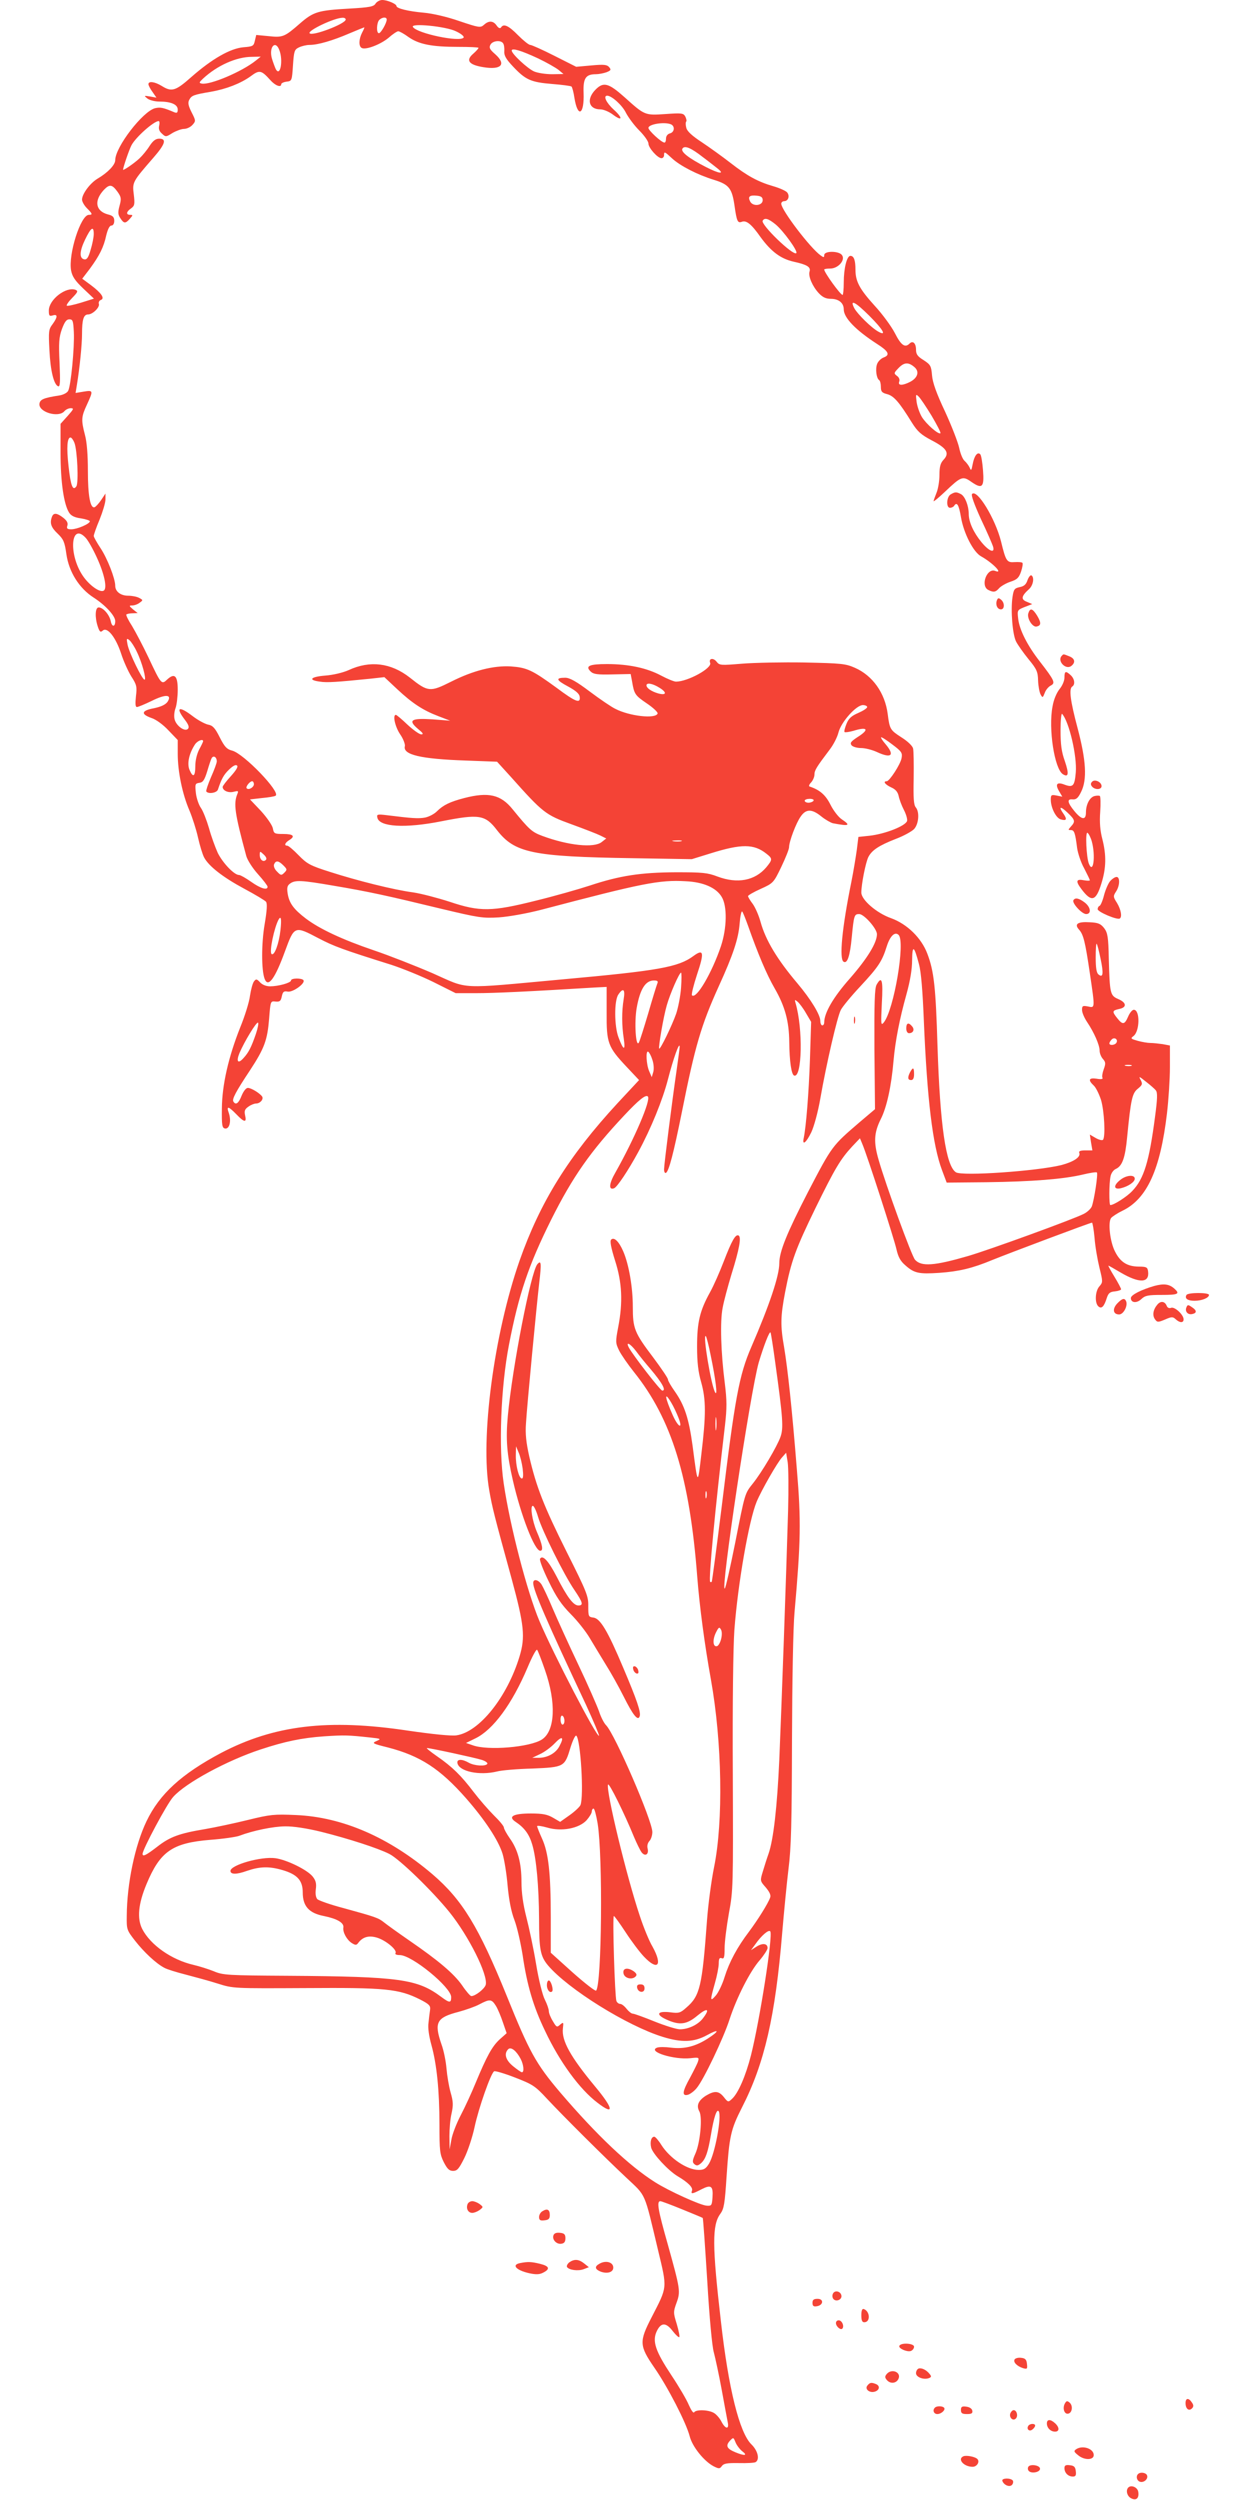 <?xml version="1.0" standalone="no"?>
<!DOCTYPE svg PUBLIC "-//W3C//DTD SVG 20010904//EN"
 "http://www.w3.org/TR/2001/REC-SVG-20010904/DTD/svg10.dtd">
<svg version="1.0" xmlns="http://www.w3.org/2000/svg"
 width="640pt" height="1280pt" viewBox="0 0 640 1280"
 preserveAspectRatio="xMidYMid meet">
<g transform="translate(0,1280) scale(0.1,-0.1)"
fill="#f44336" stroke="none">
<path d="M1923 12782 c-9 -16 -30 -20 -135 -26 -159 -9 -183 -16 -252 -76 -79
-69 -88 -73 -161 -65 l-63 6 -7 -29 c-6 -28 -10 -30 -59 -34 -67 -6 -160 -59
-266 -152 -81 -72 -101 -78 -152 -46 -36 22 -68 26 -68 9 0 -6 9 -24 21 -40
l20 -29 -33 6 c-31 5 -32 5 -14 -10 11 -9 39 -16 62 -16 60 0 94 -15 94 -41 0
-16 -4 -19 -17 -14 -59 25 -72 27 -99 21 -63 -16 -204 -199 -204 -266 0 -24
-38 -64 -91 -95 -38 -23 -79 -78 -79 -107 0 -10 11 -30 25 -44 29 -29 30 -34
10 -34 -42 0 -106 -202 -91 -285 6 -31 20 -52 62 -92 l55 -52 -67 -21 c-37
-11 -69 -18 -72 -15 -3 3 9 21 28 40 28 29 31 35 17 41 -49 18 -137 -50 -137
-106 0 -27 3 -30 20 -25 26 8 26 -8 -1 -45 -20 -26 -21 -37 -16 -132 5 -107
23 -178 45 -186 10 -3 11 22 7 120 -5 102 -3 131 12 173 14 37 23 50 38 50 18
0 20 -8 23 -65 4 -77 -15 -276 -29 -301 -5 -10 -25 -21 -47 -24 -78 -12 -97
-20 -100 -42 -6 -43 98 -74 128 -38 7 8 21 15 32 15 18 0 15 -5 -16 -40 l-36
-40 0 -148 c0 -151 17 -265 44 -307 10 -16 29 -25 60 -29 25 -4 46 -11 46 -15
0 -13 -65 -41 -95 -41 -21 0 -25 4 -20 19 4 13 -2 25 -21 40 -32 25 -50 27
-58 5 -12 -32 -5 -54 29 -86 30 -29 36 -42 45 -106 13 -90 65 -174 140 -222
59 -38 110 -93 110 -120 0 -31 -17 -32 -23 0 -7 33 -39 70 -62 70 -18 0 -20
-52 -4 -99 9 -27 14 -30 26 -19 23 19 66 -36 93 -118 12 -38 36 -91 52 -117
28 -43 30 -53 24 -102 -4 -38 -3 -55 5 -55 6 0 40 14 75 31 72 36 106 34 82
-4 -11 -15 -32 -25 -69 -33 -65 -12 -70 -30 -14 -50 23 -7 60 -34 87 -63 l48
-50 0 -71 c0 -91 24 -207 60 -290 15 -36 35 -98 44 -139 9 -40 23 -86 31 -101
23 -44 95 -101 205 -160 56 -30 106 -60 112 -67 7 -9 5 -44 -7 -115 -17 -99
-17 -236 0 -280 18 -47 53 1 104 141 48 131 49 132 172 67 79 -41 118 -56 373
-136 55 -18 152 -57 215 -88 l114 -57 106 0 c89 0 265 8 607 29 l60 3 0 -131
c-1 -156 6 -176 102 -278 l64 -68 -109 -117 c-253 -274 -397 -507 -503 -808
-131 -376 -202 -911 -155 -1176 15 -87 26 -130 115 -454 64 -236 70 -297 40
-396 -63 -208 -206 -387 -323 -404 -26 -4 -123 6 -247 24 -411 62 -687 28
-958 -114 -203 -108 -315 -210 -382 -350 -59 -123 -100 -318 -101 -484 -1 -70
0 -73 42 -127 46 -59 108 -117 150 -139 14 -8 63 -23 110 -35 46 -12 120 -32
164 -46 79 -25 80 -25 450 -23 409 3 477 -4 585 -58 47 -24 55 -32 52 -53 -2
-14 -6 -44 -8 -66 -4 -26 2 -68 15 -115 27 -98 41 -231 41 -409 0 -131 2 -150
22 -190 18 -35 28 -45 48 -45 21 0 30 11 57 65 18 36 42 108 53 160 20 95 83
275 100 285 5 3 53 -11 107 -32 90 -35 103 -43 163 -108 86 -92 294 -299 407
-405 103 -97 90 -68 162 -370 48 -201 49 -185 -33 -345 -64 -124 -63 -145 14
-257 70 -101 163 -282 181 -351 13 -53 73 -128 122 -154 28 -14 32 -14 43 1 9
13 27 16 87 15 41 -1 80 1 86 5 22 14 11 59 -22 91 -61 60 -117 284 -156 630
-45 389 -45 493 -3 550 19 26 23 52 32 190 14 208 21 241 79 355 115 224 171
468 206 895 9 105 23 251 32 325 14 109 17 237 18 660 1 303 6 580 13 655 32
362 34 469 12 731 -25 314 -47 515 -65 624 -20 113 -19 159 5 285 31 160 54
221 155 429 100 204 128 251 189 317 l39 41 12 -29 c25 -58 164 -489 175 -540
9 -39 20 -60 46 -82 45 -40 69 -45 173 -38 100 7 169 23 272 66 89 36 501 191
510 191 3 0 9 -35 13 -77 3 -43 15 -112 25 -153 18 -73 18 -75 0 -96 -22 -24
-25 -86 -5 -103 16 -14 29 -1 43 44 8 24 16 31 41 33 18 2 32 7 32 11 0 4 -15
33 -34 64 -19 31 -33 57 -31 57 2 0 30 -16 62 -35 97 -57 150 -55 141 7 -3 20
-9 23 -49 23 -58 1 -93 23 -120 77 -26 50 -37 151 -20 172 7 8 33 25 58 37
126 61 194 211 228 499 8 69 15 175 15 236 l0 111 -37 7 c-21 3 -49 6 -63 6
-14 0 -43 5 -65 11 -35 10 -38 12 -22 24 33 24 35 135 2 135 -8 0 -21 -16 -29
-35 -18 -42 -28 -43 -55 -9 -28 35 -27 40 9 48 41 8 38 33 -5 51 -41 18 -43
27 -48 207 -2 110 -6 132 -23 155 -18 23 -30 29 -74 31 -62 4 -81 -9 -56 -37
23 -25 32 -61 56 -224 27 -183 27 -178 -10 -170 -27 5 -30 3 -30 -18 0 -14 12
-41 26 -62 35 -52 64 -117 64 -146 0 -14 8 -33 17 -43 14 -16 15 -23 4 -53 -7
-19 -10 -39 -6 -44 3 -6 -9 -8 -30 -4 -40 6 -46 -6 -15 -35 11 -10 27 -43 37
-73 17 -56 24 -191 10 -205 -4 -4 -21 0 -38 10 l-29 17 6 -40 7 -41 -36 0
c-26 0 -35 -4 -31 -13 8 -21 -28 -45 -91 -62 -125 -31 -510 -58 -541 -37 -51
34 -81 240 -94 647 -9 301 -18 383 -52 472 -30 80 -103 152 -186 182 -74 26
-152 94 -152 131 0 42 22 154 36 182 18 35 54 59 141 93 40 15 81 38 93 50 24
26 29 87 9 111 -11 13 -13 47 -11 148 1 72 0 141 -3 154 -3 13 -28 37 -60 57
-57 37 -60 41 -70 120 -14 107 -77 196 -168 236 -48 21 -68 23 -257 27 -113 2
-257 -1 -320 -6 -110 -9 -116 -9 -131 10 -17 22 -42 17 -33 -6 11 -27 -115
-96 -175 -96 -10 0 -44 14 -76 31 -73 39 -166 59 -277 59 -91 0 -113 -10 -84
-38 14 -14 35 -17 111 -15 l94 2 7 -37 c11 -66 15 -72 75 -113 33 -22 58 -46
56 -52 -9 -29 -144 -14 -217 24 -19 9 -78 49 -130 88 -69 52 -103 71 -126 71
-51 0 -47 -12 13 -44 41 -22 59 -38 61 -53 5 -37 -20 -28 -119 46 -125 91
-151 103 -234 109 -88 5 -192 -21 -305 -78 -108 -54 -118 -54 -212 21 -96 75
-203 89 -313 38 -29 -13 -79 -25 -120 -28 -75 -6 -90 -23 -27 -31 36 -6 89 -2
258 15 l72 8 65 -61 c78 -73 133 -109 212 -139 l60 -23 -91 7 c-109 7 -127 -4
-74 -49 26 -21 30 -28 17 -28 -10 0 -42 23 -71 50 -29 28 -56 50 -59 50 -18 0
-4 -62 22 -100 16 -23 26 -51 24 -60 -12 -44 79 -66 312 -74 l160 -6 70 -77
c165 -185 178 -195 310 -243 66 -24 133 -50 149 -58 l30 -15 -23 -18 c-39 -32
-172 -18 -304 31 -54 20 -67 32 -152 136 -61 76 -124 90 -248 58 -73 -19 -108
-36 -140 -68 -14 -14 -41 -28 -61 -32 -35 -6 -65 -4 -194 12 -49 6 -54 5 -50
-12 9 -48 142 -56 328 -19 193 38 224 34 285 -46 91 -116 180 -135 694 -143
l303 -5 97 30 c157 49 221 49 285 -2 32 -25 32 -30 -1 -70 -58 -68 -147 -85
-249 -47 -52 20 -77 22 -214 22 -180 -1 -286 -17 -440 -68 -58 -19 -181 -54
-275 -77 -227 -57 -288 -58 -443 -6 -62 20 -146 42 -187 48 -99 13 -286 60
-426 105 -101 32 -117 41 -160 85 -26 27 -52 49 -58 49 -17 0 -13 14 9 28 33
20 23 32 -29 32 -46 0 -49 2 -54 29 -3 16 -31 56 -61 89 l-56 59 61 7 c33 3
65 8 70 12 28 17 -164 217 -223 231 -27 7 -38 19 -63 68 -24 48 -36 61 -60 65
-17 4 -52 23 -78 43 -72 55 -90 46 -40 -19 19 -25 23 -38 15 -46 -16 -16 -60
16 -68 49 -4 14 -2 40 5 58 6 17 11 59 11 94 0 71 -16 87 -54 52 -29 -28 -31
-25 -96 113 -28 59 -66 131 -84 161 -19 29 -32 56 -29 59 4 3 18 6 32 6 l26 1
-24 19 c-21 18 -21 20 -4 20 11 0 28 6 38 14 18 13 18 14 -3 25 -11 6 -36 11
-56 11 -38 0 -66 21 -66 51 0 37 -41 141 -75 192 -19 29 -35 57 -35 63 0 6 13
44 30 84 16 40 30 86 30 103 l0 30 -22 -33 c-13 -19 -28 -35 -34 -37 -22 -7
-34 60 -34 186 0 80 -5 148 -15 184 -20 77 -19 93 10 155 33 72 33 75 -16 67
l-42 -7 7 43 c14 85 26 205 26 259 0 74 8 100 31 100 24 0 62 38 55 55 -2 7 2
16 10 19 22 8 4 35 -49 75 l-46 34 39 51 c49 67 71 110 84 171 8 32 17 50 26
50 9 0 15 10 15 24 0 19 -7 27 -32 33 -64 17 -73 70 -21 126 29 30 42 28 69
-9 20 -28 21 -36 11 -73 -9 -33 -8 -45 4 -63 18 -28 26 -29 49 -3 16 18 16 20
2 20 -23 0 -21 16 4 33 18 13 20 21 14 71 -8 63 -7 65 100 188 61 70 70 98 30
98 -18 0 -32 -11 -49 -37 -13 -21 -37 -50 -52 -64 -29 -27 -84 -64 -84 -58 1
14 31 102 43 125 22 42 115 124 139 124 5 0 6 -10 3 -23 -4 -16 0 -29 14 -41
19 -18 21 -18 54 3 19 11 46 21 59 21 14 0 33 9 43 20 18 20 18 22 -4 65 -17
34 -20 49 -12 64 12 22 21 26 110 41 80 14 154 43 205 80 44 33 54 31 99 -19
26 -30 57 -41 57 -22 0 5 12 11 28 13 26 3 27 5 32 83 5 72 7 81 30 92 14 7
39 13 55 13 43 0 118 22 204 59 40 17 75 31 76 31 2 0 -3 -12 -11 -27 -17 -33
-18 -69 -3 -78 19 -13 97 17 138 51 21 19 44 34 50 34 6 0 30 -13 53 -30 53
-37 119 -50 254 -50 57 0 104 -2 104 -5 0 -3 -12 -17 -27 -30 -40 -34 -23 -57
52 -69 91 -15 119 14 61 66 -29 25 -33 34 -25 49 11 21 54 25 65 7 5 -7 7 -25
6 -40 -2 -22 9 -41 45 -79 64 -68 91 -80 200 -89 51 -4 96 -10 99 -13 4 -4 11
-30 15 -58 17 -105 51 -87 47 25 -3 76 11 96 63 96 15 0 40 5 54 10 23 9 25
13 14 26 -11 13 -26 15 -91 9 l-78 -7 -111 56 c-61 31 -117 56 -124 56 -8 0
-36 23 -63 50 -48 49 -74 61 -87 39 -5 -6 -13 -3 -22 10 -17 25 -40 27 -65 4
-18 -16 -25 -15 -126 19 -63 22 -137 39 -182 43 -80 7 -140 22 -140 34 0 11
-47 31 -73 31 -12 0 -27 -8 -34 -18z m-153 -82 c0 -22 -174 -88 -185 -70 -9
14 125 78 168 79 9 1 17 -3 17 -9z m210 0 c0 -18 -30 -70 -40 -70 -14 0 -12
54 2 68 15 15 38 16 38 2z m354 -60 c26 -12 43 -26 40 -32 -16 -26 -240 21
-260 54 -13 21 169 3 220 -22z m-904 -96 c21 -53 5 -140 -18 -98 -5 11 -14 35
-20 55 -16 58 18 96 38 43z m1325 -43 c44 -21 91 -48 105 -59 l25 -21 -58 -1
c-32 0 -73 6 -92 14 -33 14 -115 90 -115 107 0 15 49 0 135 -40z m-1445 -11
c-71 -57 -234 -126 -277 -118 -15 3 -14 6 6 25 73 68 172 112 251 112 l45 1
-25 -20z m-830 -888 c0 -16 -7 -52 -16 -81 -11 -39 -19 -51 -32 -49 -27 5 -25
42 4 102 30 62 44 71 44 28z m-99 -1069 c15 -39 22 -205 10 -223 -18 -26 -29
2 -40 103 -11 97 -7 147 10 147 5 0 14 -12 20 -27z m57 -486 c12 -12 38 -58
58 -102 39 -85 54 -158 35 -169 -19 -12 -74 27 -107 76 -74 109 -62 276 14
195z m262 -583 c27 -54 51 -144 40 -144 -12 0 -79 138 -87 180 -6 31 -5 34 10
22 9 -8 26 -34 37 -58z m2676 -185 c41 -25 36 -41 -7 -29 -34 10 -59 27 -59
41 0 15 31 10 66 -12z m1064 -99 c0 -6 -20 -19 -45 -30 -35 -15 -50 -28 -61
-56 -8 -20 -13 -39 -10 -42 3 -3 23 0 45 6 74 23 84 7 20 -33 -33 -22 -38 -29
-29 -41 7 -8 29 -14 49 -14 20 0 56 -9 80 -20 75 -35 94 -18 45 40 -15 17 -25
33 -23 35 3 2 28 -14 58 -37 48 -36 52 -43 47 -70 -6 -32 -62 -118 -76 -118
-21 0 -8 -17 22 -31 23 -10 34 -23 39 -44 3 -16 15 -49 27 -72 12 -23 19 -49
16 -57 -10 -26 -113 -66 -192 -75 l-57 -6 -8 -65 c-5 -36 -17 -110 -28 -165
-48 -236 -63 -395 -40 -409 19 -12 33 28 42 125 11 113 13 119 38 119 25 0 91
-75 91 -103 0 -44 -49 -124 -138 -226 -86 -97 -132 -177 -132 -226 0 -8 -4
-15 -10 -15 -5 0 -10 10 -10 23 0 31 -48 110 -117 192 -104 123 -163 221 -189
315 -9 33 -27 74 -40 92 -13 17 -24 35 -24 40 0 4 29 21 65 37 64 29 66 31
105 112 22 46 40 91 40 101 0 29 36 125 60 158 27 39 57 39 105 0 21 -17 48
-32 59 -35 84 -16 94 -12 46 20 -17 11 -43 45 -58 75 -25 50 -55 76 -107 93
-5 2 -2 11 8 21 9 10 17 28 17 40 0 22 10 38 78 128 18 23 39 63 45 88 14 54
91 140 125 140 12 0 22 -5 22 -10z m-3400 -175 c0 -3 -9 -22 -20 -42 -12 -23
-20 -57 -20 -85 0 -55 -12 -62 -30 -19 -13 32 -2 83 28 129 12 19 42 31 42 17z
m70 -103 c0 -9 -14 -46 -30 -82 -15 -35 -26 -68 -24 -72 10 -15 55 -8 60 10
18 54 29 75 57 102 20 19 34 27 41 20 6 -6 -6 -25 -32 -54 -23 -25 -42 -50
-42 -55 0 -19 29 -32 56 -25 24 6 26 5 19 -12 -20 -49 -13 -99 46 -317 6 -21
32 -62 60 -93 27 -30 49 -59 49 -64 0 -20 -36 -9 -84 25 -27 19 -55 35 -62 35
-25 0 -83 61 -109 113 -13 29 -34 86 -45 127 -12 41 -30 87 -41 103 -11 15
-23 50 -26 76 -5 46 -4 50 18 53 18 2 26 14 40 59 9 31 19 61 23 68 10 15 26
4 26 -17z m190 -117 c0 -16 -27 -32 -37 -21 -7 7 16 36 28 36 5 0 9 -7 9 -15z
m2865 -85 c-3 -5 -15 -10 -26 -10 -10 0 -19 5 -19 10 0 6 12 10 26 10 14 0 23
-4 19 -10z m-677 -207 c-10 -2 -28 -2 -40 0 -13 2 -5 4 17 4 22 1 32 -1 23 -4z
m-2127 -96 c-13 -13 -31 1 -31 25 0 21 1 21 20 3 13 -12 17 -22 11 -28z m90
-28 c19 -19 20 -22 5 -37 -15 -15 -18 -15 -37 5 -13 12 -19 28 -16 37 9 22 23
20 48 -5z m258 -104 c178 -30 274 -51 546 -117 197 -47 216 -50 300 -45 53 4
143 20 220 40 513 135 601 153 736 145 90 -4 156 -33 184 -80 29 -47 27 -160
-4 -253 -46 -136 -126 -273 -148 -251 -4 4 8 52 26 107 38 113 34 133 -19 94
-77 -57 -180 -75 -666 -119 -546 -50 -479 -53 -669 31 -88 38 -223 91 -300
117 -162 55 -279 110 -349 163 -63 48 -85 79 -93 127 -5 31 -2 42 12 52 26 19
56 18 224 -11z m2121 -205 c50 -142 95 -249 136 -320 53 -92 74 -169 75 -275
1 -100 11 -167 25 -172 41 -14 46 241 7 372 -5 18 -4 18 11 6 9 -8 29 -34 43
-59 l26 -44 -6 -191 c-6 -175 -20 -347 -32 -404 -9 -41 13 -24 39 30 14 30 34
103 46 172 31 178 87 420 105 454 8 16 53 71 100 121 91 98 111 127 135 204
17 54 42 78 61 59 35 -35 -24 -383 -76 -448 -15 -18 -15 -10 -10 98 7 120 0
143 -27 95 -10 -18 -12 -95 -11 -330 l3 -307 -78 -66 c-142 -122 -141 -120
-265 -358 -108 -210 -147 -305 -147 -365 0 -64 -50 -213 -143 -428 -63 -145
-84 -261 -152 -819 -26 -209 -49 -382 -51 -384 -2 -2 -6 -2 -8 0 -9 9 25 370
76 802 10 88 10 126 -1 215 -20 156 -25 316 -11 386 6 34 27 111 45 171 41
131 51 190 37 199 -16 9 -35 -25 -77 -134 -20 -52 -51 -123 -70 -157 -52 -94
-66 -153 -66 -278 0 -80 6 -130 21 -182 25 -89 25 -168 1 -368 -19 -163 -18
-164 -45 43 -19 139 -41 207 -91 278 -19 27 -35 54 -35 61 0 7 -34 57 -75 112
-97 128 -105 149 -105 261 0 99 -20 216 -49 283 -22 51 -47 75 -62 60 -7 -7
-1 -40 20 -107 36 -112 41 -213 16 -342 -14 -74 -14 -80 5 -119 11 -22 45 -71
76 -110 193 -241 285 -539 324 -1050 12 -151 37 -342 70 -525 57 -320 64 -724
16 -960 -14 -69 -30 -190 -36 -270 -25 -341 -36 -389 -106 -449 -30 -27 -38
-30 -82 -24 -67 8 -77 -11 -20 -37 68 -31 104 -26 160 21 51 42 65 34 26 -16
-25 -32 -74 -55 -117 -55 -17 0 -75 18 -130 40 -54 22 -104 40 -111 40 -7 0
-21 11 -32 25 -11 14 -25 25 -33 25 -7 0 -16 7 -19 15 -8 21 -21 435 -13 435
3 0 30 -37 60 -83 30 -46 72 -102 94 -125 71 -75 97 -45 44 51 -17 28 -46 99
-65 157 -69 206 -174 642 -163 673 5 12 85 -150 133 -268 14 -33 31 -68 39
-79 18 -23 38 -11 31 19 -4 14 0 29 9 39 8 8 15 29 15 46 0 58 -192 502 -237
547 -11 11 -27 43 -36 71 -10 28 -57 136 -106 239 -49 103 -108 233 -131 287
-23 55 -49 110 -57 123 -17 26 -43 31 -43 8 0 -37 72 -202 270 -623 39 -85 69
-156 67 -159 -11 -10 -233 417 -305 587 -63 149 -151 487 -183 705 -27 180
-15 493 27 710 50 259 100 407 216 640 110 220 202 351 374 534 75 80 110 108
121 97 17 -17 -69 -217 -166 -389 -33 -57 -36 -92 -7 -81 16 6 73 92 123 184
66 121 126 269 153 374 28 108 59 195 60 167 0 -7 -7 -59 -15 -115 -24 -165
-65 -488 -65 -513 0 -13 4 -21 10 -18 15 10 38 97 81 310 68 341 99 446 189
645 74 162 101 244 107 322 3 38 9 65 13 61 4 -4 17 -37 30 -73z m-2394 -22
c-8 -71 -31 -132 -45 -123 -14 8 13 137 36 178 12 20 15 1 9 -55z m4199 -147
c16 -76 13 -100 -11 -80 -10 8 -14 34 -14 87 0 41 2 73 5 70 3 -3 12 -38 20
-77z m-930 -27 c11 -39 19 -139 25 -289 17 -405 45 -638 93 -766 l24 -64 204
2 c235 3 395 16 492 39 37 9 70 14 73 11 7 -7 -14 -142 -26 -174 -5 -12 -23
-29 -41 -38 -52 -27 -486 -185 -593 -216 -172 -50 -239 -55 -271 -19 -17 18
-150 384 -186 510 -27 92 -24 140 10 209 31 60 55 170 66 301 9 101 31 214 66
339 19 69 29 128 29 175 1 80 10 75 35 -20z m-1218 -121 c-3 -43 -15 -103 -25
-133 -21 -60 -81 -184 -87 -179 -5 6 22 164 39 222 17 60 64 167 73 167 3 0 3
-35 0 -77z m-122 20 c-4 -10 -25 -78 -46 -151 -22 -74 -43 -141 -48 -150 -16
-28 -24 106 -11 178 17 96 45 140 88 140 19 0 23 -4 17 -17z m-172 -80 c-10
-61 -10 -133 1 -203 9 -62 -2 -59 -27 8 -22 56 -23 189 -1 220 25 37 36 27 27
-25z m2523 -222 c-8 -13 -36 -15 -36 -3 0 4 5 13 12 20 14 14 34 0 24 -17z
m-2376 -87 c7 -19 9 -47 5 -62 l-8 -27 -13 30 c-15 34 -19 109 -5 100 5 -3 15
-21 21 -41z m2453 -31 c-7 -2 -21 -2 -30 0 -10 3 -4 5 12 5 17 0 24 -2 18 -5z
m125 -126 c9 -11 8 -43 -4 -133 -30 -231 -57 -320 -117 -382 -27 -29 -94 -72
-112 -72 -7 0 -7 110 1 147 3 16 15 33 27 38 33 15 48 56 58 163 19 195 26
225 55 248 23 19 25 24 14 45 -11 20 -8 19 27 -9 22 -17 45 -37 51 -45z
m-1949 -1392 c40 -288 43 -337 27 -382 -17 -48 -96 -182 -141 -238 -42 -53
-40 -46 -91 -305 -25 -124 -48 -228 -53 -233 -24 -25 131 1008 174 1158 26 86
54 159 60 153 2 -2 13 -71 24 -153z m-330 34 c25 -120 36 -209 23 -189 -20 31
-66 305 -48 289 3 -3 15 -48 25 -100z m-383 24 c15 -21 49 -63 75 -93 60 -71
81 -110 60 -110 -10 0 -150 181 -171 220 -18 34 6 22 36 -17z m181 -265 c11
-18 27 -52 36 -75 25 -62 1 -54 -28 10 -41 92 -46 129 -8 65z m230 -135 c-2
-16 -4 -3 -4 27 0 30 2 43 4 28 2 -16 2 -40 0 -55z m368 -418 c-9 -316 -34
-1018 -45 -1275 -11 -243 -30 -409 -55 -481 -8 -22 -21 -63 -29 -90 -15 -49
-15 -49 15 -83 20 -24 27 -40 22 -52 -11 -31 -64 -115 -108 -174 -60 -79 -101
-155 -125 -232 -11 -37 -32 -80 -45 -95 -30 -34 -30 -27 -5 62 11 38 20 84 20
102 0 25 4 31 15 27 12 -5 15 4 15 51 0 32 10 112 22 179 22 118 22 138 20
715 -2 359 2 651 8 735 18 240 75 563 114 657 24 58 107 203 130 227 l21 24 8
-49 c4 -26 5 -138 2 -248z m-418 68 c-3 -10 -5 -4 -5 12 0 17 2 24 5 18 2 -7
2 -21 0 -30z m75 -725 c-4 -17 -13 -33 -20 -36 -21 -7 -25 29 -8 66 15 31 19
34 27 19 6 -9 6 -30 1 -49z m-902 -158 c59 -168 52 -312 -15 -356 -61 -40
-277 -58 -354 -30 l-35 12 47 23 c92 44 189 177 268 363 23 55 45 96 49 91 4
-4 22 -51 40 -103z m100 -261 c0 -10 -4 -19 -10 -19 -5 0 -10 12 -10 26 0 14
4 23 10 19 6 -3 10 -15 10 -26z m-995 -85 c56 -6 58 -7 33 -18 -25 -11 -22
-13 58 -33 166 -43 267 -109 400 -260 97 -111 165 -214 187 -284 9 -30 21
-103 26 -164 7 -74 18 -132 35 -176 14 -37 32 -118 42 -180 22 -151 54 -262
115 -388 75 -159 177 -298 268 -367 88 -68 83 -31 -12 83 -127 153 -172 235
-165 297 4 33 3 34 -14 20 -16 -15 -19 -14 -37 17 -12 19 -21 42 -21 52 0 10
-9 36 -20 58 -12 22 -32 103 -45 182 -13 79 -36 187 -50 241 -17 67 -25 125
-25 180 0 98 -19 167 -60 224 -16 23 -30 48 -30 55 0 7 -23 35 -51 62 -28 28
-75 82 -104 120 -63 83 -109 129 -189 184 -33 23 -55 41 -50 41 17 0 248 -50
282 -61 18 -6 30 -15 27 -20 -9 -14 -67 -10 -95 6 -35 20 -62 19 -58 -2 8 -43
113 -65 203 -43 22 6 103 13 180 15 164 7 166 8 196 108 12 38 25 65 30 60 22
-22 39 -310 21 -355 -4 -9 -29 -33 -56 -52 l-48 -34 -36 21 c-29 17 -53 22
-114 22 -91 0 -119 -16 -78 -43 45 -30 70 -64 85 -116 21 -70 34 -214 35 -381
0 -156 7 -191 45 -237 103 -122 407 -311 589 -367 97 -30 159 -27 224 8 65 36
69 24 5 -17 -63 -40 -119 -54 -187 -46 -30 4 -62 4 -72 0 -51 -20 87 -63 171
-54 43 5 45 4 39 -16 -3 -11 -22 -48 -40 -82 -41 -73 -44 -98 -11 -89 12 4 32
19 44 34 35 41 138 257 168 351 37 113 105 247 155 304 22 26 40 54 40 62 0
24 -26 27 -57 7 l-28 -18 22 30 c32 46 70 78 77 66 14 -22 -54 -455 -99 -634
-27 -106 -66 -196 -98 -224 -18 -17 -20 -17 -41 10 -26 32 -47 34 -92 7 -39
-25 -50 -51 -33 -81 16 -31 4 -159 -20 -214 -17 -38 -17 -46 -5 -56 11 -9 18
-8 34 6 23 21 35 56 50 145 15 90 30 135 40 120 16 -26 -19 -217 -50 -268 -16
-26 -26 -32 -53 -32 -59 0 -147 59 -191 128 -14 23 -31 42 -36 42 -16 0 -23
-27 -16 -56 8 -32 87 -117 135 -146 54 -32 80 -58 74 -74 -7 -19 1 -18 49 7
49 25 60 17 56 -42 -3 -41 -5 -44 -30 -42 -32 2 -193 75 -264 120 -133 84
-298 240 -486 460 -124 146 -158 208 -273 493 -144 355 -228 493 -381 624
-222 189 -461 293 -699 303 -111 5 -131 3 -245 -25 -69 -17 -168 -38 -220 -47
-133 -22 -181 -40 -246 -91 -56 -43 -74 -52 -74 -36 0 23 126 259 157 292 64
72 277 187 448 243 124 41 211 59 325 67 105 7 124 6 235 -6z m970 -43 c-18
-37 -62 -61 -107 -61 l-33 0 40 19 c22 10 56 35 75 55 38 40 50 34 25 -13z
m195 -398 c27 -169 21 -826 -8 -855 -4 -4 -58 38 -120 93 l-112 101 0 181 c0
228 -12 332 -45 404 -14 31 -25 59 -25 63 0 4 23 1 51 -7 73 -22 163 -5 202
37 15 17 27 37 27 45 0 8 4 15 9 15 5 0 14 -35 21 -77z m-1415 -42 c140 -35
291 -84 348 -113 52 -26 220 -189 308 -298 99 -123 198 -321 186 -372 -6 -21
-53 -58 -74 -58 -5 0 -27 25 -47 55 -42 60 -121 127 -271 230 -55 38 -112 79
-127 91 -31 25 -44 29 -211 75 -65 17 -124 38 -132 45 -8 9 -11 27 -8 51 4 29
0 45 -16 65 -28 35 -133 86 -191 94 -74 10 -230 -35 -230 -65 0 -19 31 -19 84
0 67 23 115 24 183 4 75 -22 103 -53 103 -114 0 -70 31 -106 108 -121 69 -14
104 -35 100 -59 -4 -24 18 -64 44 -80 18 -11 23 -11 32 1 23 31 54 40 97 27
45 -14 104 -63 94 -79 -4 -6 5 -10 22 -10 62 0 263 -165 263 -215 0 -31 -8
-31 -51 1 -122 91 -211 104 -784 108 -308 2 -333 3 -380 23 -27 11 -75 26
-105 33 -112 26 -220 102 -262 184 -27 54 -20 128 22 229 70 168 132 211 326
227 67 5 135 15 150 21 68 26 174 48 234 48 40 1 112 -10 185 -28z m894 -891
c10 -16 26 -55 36 -85 l19 -55 -36 -32 c-39 -36 -66 -86 -123 -223 -20 -49
-54 -123 -76 -165 -22 -42 -44 -99 -48 -126 l-9 -49 -1 67 c0 36 4 89 11 117
9 42 9 60 -5 108 -9 32 -18 87 -21 123 -3 36 -14 92 -26 124 -38 111 -25 136
87 165 37 10 86 27 108 39 53 28 62 27 84 -8z m127 -272 c15 -29 19 -68 6 -68
-4 0 -24 14 -45 31 -38 31 -48 64 -25 87 14 14 42 -8 64 -50z m827 -770 c56
-23 103 -42 105 -44 2 -1 12 -145 23 -320 11 -188 25 -340 34 -369 7 -27 26
-113 40 -190 14 -77 28 -152 31 -167 8 -37 -11 -36 -31 1 -8 17 -25 37 -37 45
-26 18 -94 21 -104 5 -4 -6 -15 10 -27 37 -11 27 -51 95 -89 152 -82 124 -100
175 -75 227 22 45 47 45 82 -1 15 -19 30 -33 33 -30 3 3 -3 33 -13 67 -18 58
-18 62 -1 109 21 58 19 69 -45 299 -50 176 -58 221 -38 221 5 0 56 -19 112
-42z m308 -1239 c29 -22 11 -24 -35 -5 -44 18 -52 33 -30 58 19 20 19 20 30
-7 6 -15 22 -36 35 -46z"/>
<path d="M4372 7575 c0 -16 2 -22 5 -12 2 9 2 23 0 30 -3 6 -5 -1 -5 -18z"/>
<path d="M2751 6327 c-33 -41 -127 -521 -151 -777 -11 -120 -5 -195 26 -330
41 -179 111 -360 140 -360 17 0 12 30 -18 99 -23 55 -35 131 -20 131 6 0 18
-26 27 -57 21 -71 132 -295 186 -374 44 -65 47 -79 20 -79 -25 0 -57 42 -111
148 -42 81 -72 113 -85 91 -4 -6 16 -58 44 -115 39 -81 65 -119 113 -168 35
-35 78 -90 97 -122 19 -32 56 -93 81 -134 26 -41 68 -116 93 -166 48 -96 73
-127 82 -102 8 20 -14 84 -84 249 -80 190 -118 253 -153 257 -25 3 -26 6 -26
59 1 50 -8 73 -110 276 -118 236 -156 334 -192 489 -16 72 -21 116 -17 170 6
99 54 600 68 721 12 101 10 117 -10 94z m-75 -1046 c4 -34 3 -51 -4 -51 -15 0
-32 66 -31 120 l1 45 13 -31 c8 -17 17 -54 21 -83z"/>
<path d="M3242 4254 c1 -9 9 -19 16 -22 9 -3 13 2 10 14 -1 9 -9 19 -16 22 -9
3 -13 -2 -10 -14z"/>
<path d="M3192 2698 c3 -26 43 -37 62 -18 8 8 6 15 -8 26 -31 22 -58 18 -54
-8z"/>
<path d="M3262 2623 c5 -26 38 -29 38 -4 0 15 -6 21 -21 21 -14 0 -19 -5 -17
-17z"/>
<path d="M4640 7535 c0 -15 6 -25 14 -25 22 0 30 19 16 35 -18 22 -30 18 -30
-10z"/>
<path d="M4660 7311 c-14 -27 -13 -41 5 -41 10 0 15 10 15 30 0 35 -5 38 -20
11z"/>
<path d="M5736 6759 c-36 -28 -35 -51 2 -43 38 9 72 32 72 49 0 22 -43 19 -74
-6z"/>
<path d="M2800 2636 c0 -24 16 -43 27 -32 8 8 -6 56 -17 56 -6 0 -10 -11 -10
-24z"/>
<path d="M3050 12342 c-49 -49 -37 -102 24 -102 16 0 44 -12 63 -26 50 -38 54
-19 5 25 -38 35 -55 71 -33 71 23 0 78 -50 96 -88 12 -23 42 -64 68 -90 26
-26 47 -56 47 -67 0 -22 47 -75 67 -75 7 0 13 7 13 15 0 21 3 19 41 -16 41
-38 130 -84 215 -110 77 -24 92 -43 105 -134 11 -78 16 -88 36 -81 24 10 50
-11 97 -78 54 -74 103 -111 170 -126 68 -15 88 -27 81 -50 -8 -24 15 -77 48
-112 19 -20 36 -28 61 -28 40 0 66 -21 66 -54 0 -43 61 -106 169 -176 60 -38
70 -57 36 -70 -14 -5 -29 -20 -34 -33 -10 -25 -4 -74 10 -83 5 -3 9 -18 9 -34
0 -25 5 -31 32 -38 34 -9 61 -39 127 -146 29 -46 47 -62 102 -91 77 -40 92
-65 60 -99 -16 -17 -21 -35 -21 -78 0 -31 -7 -72 -15 -91 -8 -20 -15 -39 -15
-43 0 -4 26 18 58 48 83 79 91 82 135 51 56 -39 67 -28 60 59 -3 40 -9 77 -14
82 -14 15 -31 -8 -39 -51 -6 -32 -8 -35 -15 -18 -5 11 -17 27 -26 35 -10 8
-22 38 -28 67 -6 28 -38 111 -72 185 -44 93 -64 149 -67 186 -4 49 -8 55 -43
78 -31 19 -39 30 -39 54 0 32 -16 48 -33 31 -23 -23 -43 -10 -75 53 -18 35
-65 99 -104 141 -77 85 -98 124 -98 184 0 49 -8 71 -26 71 -18 0 -34 -63 -34
-137 0 -35 -3 -63 -6 -63 -11 0 -94 115 -94 130 0 3 14 5 31 5 41 0 80 45 59
70 -17 21 -90 21 -90 -1 0 -13 -3 -13 -18 -2 -53 37 -202 233 -202 265 0 7 7
13 15 13 21 0 30 27 15 45 -7 8 -38 22 -69 31 -80 23 -135 53 -221 120 -41 32
-108 80 -147 106 -49 32 -75 56 -79 73 -4 14 -4 29 -1 32 4 3 1 15 -4 26 -10
18 -18 19 -103 13 -104 -7 -105 -7 -208 86 -82 73 -108 80 -148 40z m384 -178
c23 -9 20 -41 -4 -47 -12 -3 -20 -14 -20 -26 0 -12 -3 -21 -8 -21 -15 0 -82
62 -82 75 0 19 79 32 114 19z m164 -168 c30 -22 63 -49 75 -58 41 -32 9 -28
-59 7 -88 45 -130 78 -120 94 11 18 44 4 104 -43z m307 -221 c0 -28 -50 -34
-64 -7 -13 25 -4 34 34 30 22 -2 30 -8 30 -23z m66 -124 c40 -33 116 -138 106
-147 -15 -16 -184 147 -172 166 10 17 29 11 66 -19z m481 -469 c69 -69 89
-104 47 -81 -35 18 -109 91 -125 121 -25 48 5 33 78 -40z m228 -260 c29 -23
20 -56 -20 -77 -39 -20 -64 -20 -56 1 4 10 -1 22 -11 29 -17 13 -17 15 6 39
29 31 51 33 81 8z m90 -251 c27 -46 48 -86 45 -89 -9 -9 -73 47 -95 83 -12 20
-24 55 -27 78 -5 38 -4 41 10 27 9 -8 39 -53 67 -99z"/>
<path d="M4868 10269 c-22 -12 -25 -69 -4 -69 8 0 18 5 21 10 14 22 24 7 35
-57 14 -84 64 -181 104 -202 59 -33 116 -92 71 -74 -42 16 -76 -75 -36 -97 28
-14 38 -13 58 10 10 10 36 25 58 32 33 11 42 20 53 52 7 21 10 41 7 44 -3 4
-21 5 -40 4 -40 -3 -45 4 -70 107 -30 117 -122 268 -148 242 -6 -6 11 -53 45
-128 31 -65 58 -128 62 -140 12 -38 -19 -27 -58 20 -42 51 -66 105 -66 145 0
42 -19 91 -40 102 -23 12 -30 12 -52 -1z"/>
<path d="M5261 9830 c-7 -22 -18 -32 -40 -36 -27 -6 -31 -11 -37 -51 -10 -67
0 -194 19 -229 9 -17 37 -57 63 -89 42 -51 48 -64 49 -110 1 -28 7 -60 13 -71
10 -18 11 -17 21 8 5 15 19 32 31 38 25 13 19 26 -56 123 -64 82 -105 163
-111 220 -5 43 -4 44 33 59 l39 15 -28 12 c-31 12 -28 29 12 65 21 19 28 60
12 70 -5 3 -14 -8 -20 -24z"/>
<path d="M5104 9726 c-8 -22 2 -46 21 -46 19 0 20 34 0 50 -12 10 -16 9 -21
-4z"/>
<path d="M5265 9660 c-8 -26 21 -72 42 -68 24 5 25 19 3 56 -23 37 -36 41 -45
12z"/>
<path d="M5437 9443 c-27 -26 20 -76 49 -52 22 18 17 38 -12 49 -30 12 -29 12
-37 3z"/>
<path d="M5450 9331 c0 -17 -11 -42 -25 -59 -15 -19 -30 -53 -36 -89 -22 -114
10 -320 53 -347 29 -18 32 2 10 67 -17 47 -22 85 -22 157 0 52 4 90 8 85 36
-40 77 -217 70 -300 -6 -69 -14 -78 -56 -63 -40 16 -51 4 -30 -32 l17 -29 -30
6 c-26 5 -29 3 -29 -21 0 -41 26 -93 50 -101 30 -9 35 -1 16 27 -28 39 -18 43
19 8 40 -38 42 -46 18 -72 -15 -17 -15 -18 0 -18 17 0 22 -13 32 -93 4 -26 19
-73 36 -103 16 -31 29 -58 29 -61 0 -3 -13 -3 -30 0 -40 8 -44 -4 -14 -44 52
-70 75 -64 103 27 25 80 26 145 5 228 -11 42 -15 85 -11 138 3 43 2 80 -2 83
-4 2 -17 2 -28 -1 -24 -7 -43 -43 -43 -84 0 -41 -22 -38 -59 7 -37 45 -39 64
-8 60 17 -1 27 7 42 38 32 63 26 162 -18 328 -37 139 -45 201 -27 212 16 10
12 40 -8 58 -26 24 -32 21 -32 -12z m140 -839 c20 -73 8 -171 -15 -114 -13 33
-19 166 -7 158 6 -4 16 -23 22 -44z"/>
<path d="M5592 8798 c-8 -8 -9 -15 -1 -25 15 -18 49 -17 49 2 0 21 -34 37 -48
23z"/>
<path d="M5685 8290 c-10 -11 -24 -43 -32 -72 -7 -29 -18 -54 -23 -56 -6 -2
-10 -10 -10 -17 0 -14 99 -56 113 -48 13 8 7 45 -14 80 -20 31 -20 35 -5 58
20 30 21 75 3 75 -8 0 -22 -9 -32 -20z"/>
<path d="M5496 8191 c-9 -14 43 -71 65 -71 28 0 24 35 -7 59 -29 22 -49 27
-58 12z"/>
<path d="M1301 7776 c-7 -8 -16 -41 -21 -74 -4 -33 -27 -106 -50 -162 -60
-151 -93 -294 -94 -415 -1 -86 1 -100 16 -103 23 -4 33 38 20 78 -14 39 -4 38
38 -5 41 -43 54 -44 45 -6 -5 23 -2 32 17 45 12 9 30 16 39 16 21 0 40 22 31
36 -12 17 -56 44 -73 44 -9 0 -22 -16 -32 -40 -15 -39 -30 -50 -42 -30 -8 12
12 50 85 160 74 113 89 154 98 265 7 90 7 90 33 87 22 -2 27 3 32 27 5 23 10
28 30 24 26 -5 91 42 81 58 -7 12 -64 12 -64 -1 0 -12 -65 -30 -107 -30 -20 0
-40 8 -51 20 -17 18 -21 19 -31 6z m9 -270 c-23 -67 -37 -95 -63 -123 -28 -32
-39 -19 -21 25 25 59 87 161 95 156 4 -2 -1 -29 -11 -58z"/>
<path d="M5910 6216 c-66 -19 -120 -46 -120 -62 0 -25 30 -28 54 -5 19 18 34
21 104 21 84 0 95 5 65 32 -27 24 -54 27 -103 14z"/>
<path d="M6075 6170 c-11 -18 5 -30 41 -30 38 0 74 15 74 30 0 13 -107 13
-115 0z"/>
<path d="M5720 6126 c-26 -28 -21 -56 10 -56 22 0 45 43 36 67 -8 19 -20 16
-46 -11z"/>
<path d="M5927 6122 c-23 -26 -28 -56 -14 -76 12 -17 16 -17 52 -2 34 15 40
15 55 1 21 -19 40 -19 40 0 0 24 -46 66 -64 59 -9 -4 -18 0 -22 9 -9 24 -30
28 -47 9z"/>
<path d="M6074 6105 c-8 -20 8 -38 30 -33 25 5 24 19 -1 35 -20 14 -23 14 -29
-2z"/>
<path d="M2394 1515 c-9 -23 3 -45 24 -45 10 0 27 7 38 15 19 15 19 15 0 30
-11 8 -28 15 -38 15 -10 0 -21 -7 -24 -15z"/>
<path d="M2778 1479 c-10 -5 -18 -19 -18 -30 0 -16 6 -20 28 -17 21 2 27 8 27
27 0 28 -13 35 -37 20z"/>
<path d="M2834 1356 c-9 -22 15 -48 40 -44 15 2 21 10 21 28 0 20 -6 26 -28
28 -18 2 -29 -2 -33 -12z"/>
<path d="M2915 1217 c-10 -8 -15 -19 -12 -24 10 -16 58 -22 86 -11 l26 10 -24
19 c-27 22 -50 24 -76 6z"/>
<path d="M2663 1213 c-46 -9 -20 -37 47 -52 32 -7 51 -7 69 2 39 19 35 34 -13
46 -45 11 -63 12 -103 4z"/>
<path d="M3068 1209 c-25 -14 -22 -28 8 -40 34 -12 64 -3 64 21 0 28 -39 39
-72 19z"/>
<path d="M4264 1055 c-4 -9 -2 -21 4 -27 15 -15 44 -1 40 19 -4 23 -36 29 -44
8z"/>
<path d="M4160 1009 c0 -15 5 -20 22 -17 34 5 37 38 4 38 -20 0 -26 -5 -26
-21z"/>
<path d="M4410 946 c0 -26 4 -36 15 -36 33 0 30 57 -3 68 -8 2 -12 -9 -12 -32z"/>
<path d="M4280 906 c0 -18 26 -40 34 -27 9 14 -4 41 -20 41 -8 0 -14 -6 -14
-14z"/>
<path d="M4605 790 c-8 -13 39 -34 59 -27 9 4 16 13 16 22 0 17 -65 22 -75 5z"/>
<path d="M5195 720 c-9 -14 12 -35 43 -45 21 -6 23 -4 20 22 -2 22 -9 29 -30
31 -14 2 -29 -2 -33 -8z"/>
<path d="M4703 673 c-7 -3 -13 -13 -13 -24 0 -20 39 -35 66 -25 13 5 14 9 3
22 -17 21 -41 32 -56 27z"/>
<path d="M4540 645 c-10 -12 -10 -18 0 -30 17 -21 47 -19 59 3 19 35 -33 58
-59 27z"/>
<path d="M4441 586 c-15 -18 11 -40 39 -31 24 8 27 30 4 39 -23 9 -30 8 -43
-8z"/>
<path d="M6070 496 c0 -29 17 -43 33 -27 8 8 9 16 1 28 -17 27 -34 27 -34 -1z"/>
<path d="M5452 494 c-13 -24 -3 -56 17 -52 21 4 26 41 7 57 -12 10 -16 9 -24
-5z"/>
<path d="M4787 473 c-14 -13 -6 -33 12 -33 21 0 45 23 34 33 -8 9 -38 9 -46 0z"/>
<path d="M4920 461 c0 -17 6 -21 31 -21 24 0 30 4 27 18 -2 10 -14 18 -31 20
-22 3 -27 -1 -27 -17z"/>
<path d="M5173 444 c-8 -21 13 -42 28 -27 13 13 5 43 -11 43 -6 0 -13 -7 -17
-16z"/>
<path d="M5360 392 c0 -23 19 -42 42 -42 23 0 23 22 0 43 -24 22 -42 21 -42
-1z"/>
<path d="M5265 380 c-11 -17 5 -32 21 -19 8 6 14 15 14 20 0 12 -27 11 -35 -1z"/>
<path d="M5510 260 c-13 -9 -12 -13 9 -30 31 -27 81 -27 81 0 0 33 -57 52 -90
30z"/>
<path d="M4933 224 c-33 -14 1 -54 47 -54 22 0 38 26 24 40 -12 12 -56 20 -71
14z"/>
<path d="M5265 170 c-4 -7 -3 -16 3 -22 14 -14 57 -6 57 12 0 18 -50 26 -60
10z"/>
<path d="M5450 163 c0 -24 19 -43 43 -43 14 0 18 6 15 28 -2 21 -9 28 -30 30
-22 3 -28 -1 -28 -15z"/>
<path d="M5827 133 c-12 -11 -7 -33 8 -39 20 -8 45 13 38 32 -5 14 -34 19 -46
7z"/>
<path d="M5132 98 c7 -21 36 -34 49 -21 6 6 8 16 5 22 -10 15 -59 14 -54 -1z"/>
<path d="M5777 64 c-14 -14 -7 -44 14 -55 26 -14 42 0 37 32 -3 24 -36 38 -51
23z"/>
</g>
</svg>
